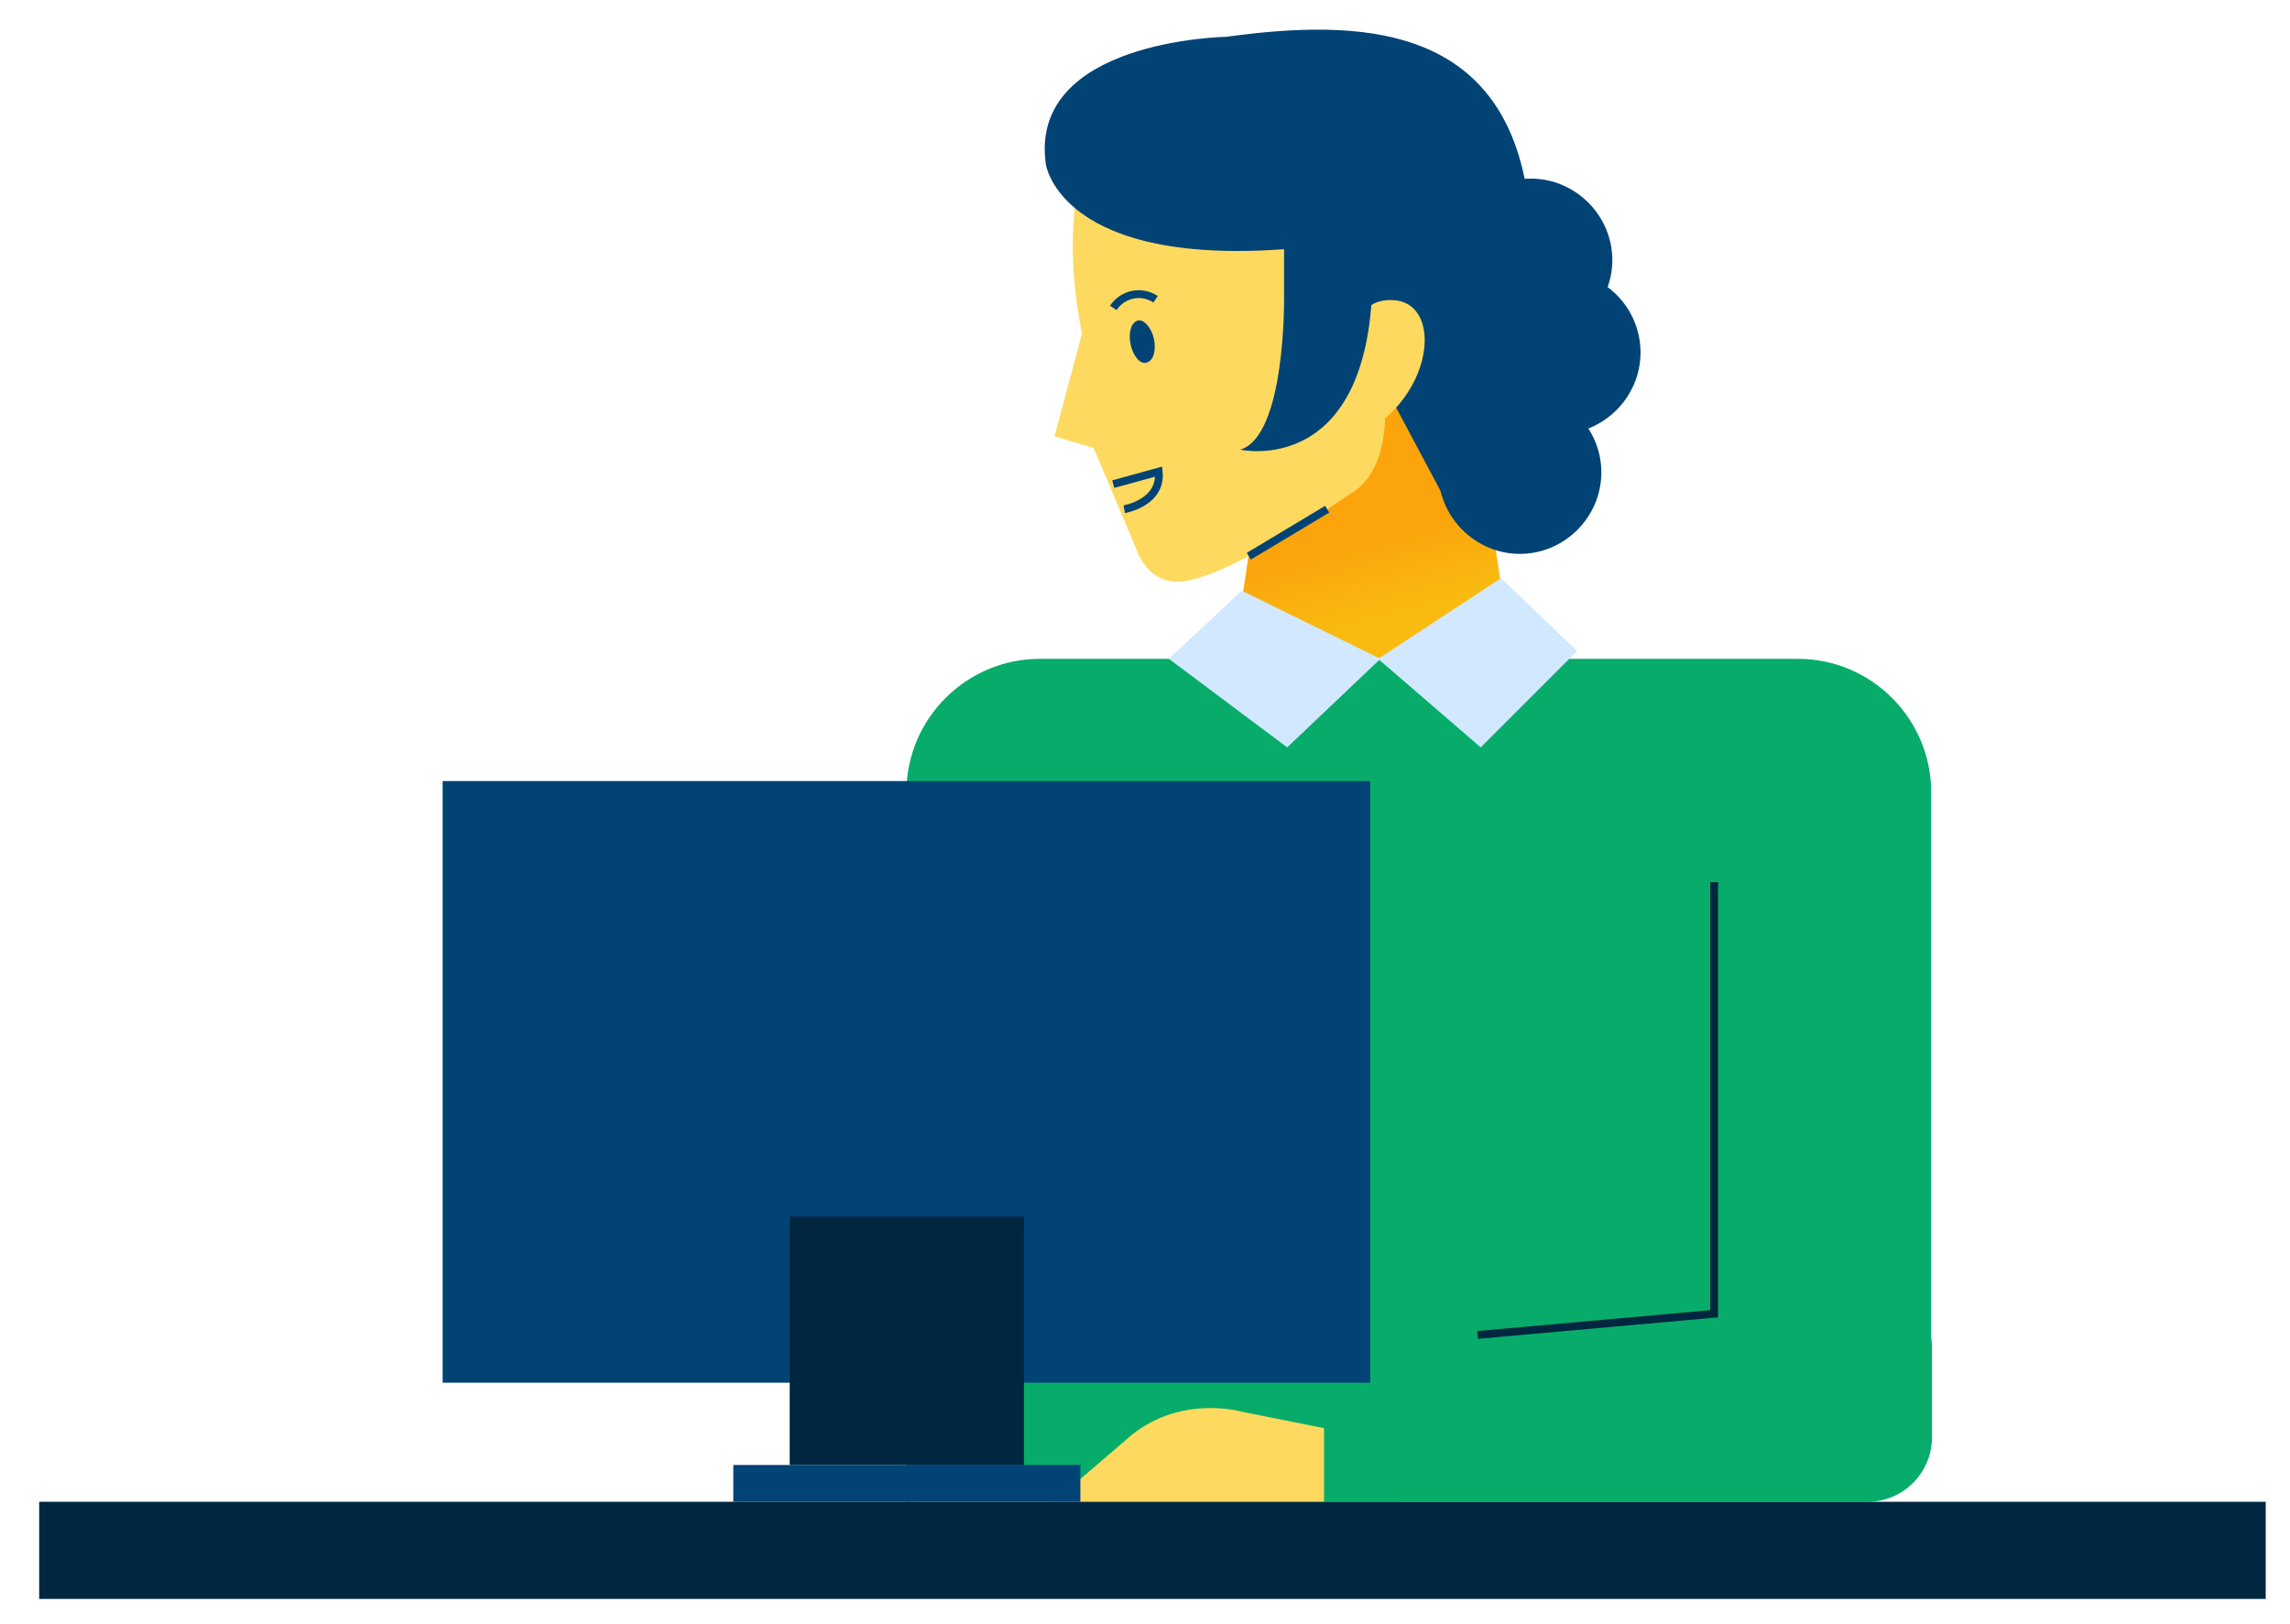 <?xml version="1.0" encoding="UTF-8"?> <!-- Generator: Adobe Illustrator 25.0.1, SVG Export Plug-In . SVG Version: 6.00 Build 0) --> <svg xmlns="http://www.w3.org/2000/svg" xmlns:xlink="http://www.w3.org/1999/xlink" version="1.1" id="Layer_1" x="0px" y="0px" viewBox="0 0 292.3 207.3" style="enable-background:new 0 0 292.3 207.3;" xml:space="preserve"> <style type="text/css"> .st0{fill:#F9BB10;} .st1{opacity:0.3;fill:url(#SVGID_1_);} .st2{fill:#FED95F;} .st3{fill:none;stroke:#014375;stroke-miterlimit:10;} .st4{fill:#014375;} .st5{fill:#08AC6A;} .st6{fill:#D2E8FF;} .st7{fill:#00273F;} .st8{fill:none;stroke:#00273F;stroke-miterlimit:10;} </style> <g> <g> <polygon class="st0" points="194,90.8 156.4,90.8 162.6,49.3 187.8,49.3 "></polygon> <linearGradient id="SVGID_1_" gradientUnits="userSpaceOnUse" x1="700.048" y1="66.784" x2="703.46" y2="79.629" gradientTransform="matrix(1 0 0 1 -528.797 0)"> <stop offset="0.172" style="stop-color:#FF6D00"></stop> <stop offset="0.995" style="stop-color:#FF6D00;stop-opacity:0"></stop> </linearGradient> <polygon class="st1" points="194,90.8 156.4,90.8 162.6,49.3 187.8,49.3 "></polygon> </g> <path class="st2" d="M137.6,23.9c0,0-1.8,7.2,0.5,18.7l-3.5,13.1l5,1.5L145,70c0,0,1.5,5.2,6.7,4.1c6.7-1.3,20.7-11.1,20.7-11.1 s6.5-2.8,3.7-16.5C173.2,32.8,162.1,0.5,137.6,23.9z"></path> <path class="st3" d="M143.5,65c0,0,4.8-0.8,4.4-4.8l-5.8,1.6"></path> <path class="st4" d="M147.3,43.3c0.3,1.5-0.1,2.8-1,3c-0.8,0.2-1.7-0.9-2-2.4c-0.3-1.5,0.1-2.8,1-3C146.1,40.8,147,41.9,147.3,43.3 z"></path> <path class="st3" d="M142.1,39.3c1.2-1.8,3.6-2.3,5.4-1.1"></path> <line class="st3" x1="159.4" y1="71" x2="169.4" y2="65"></line> <g> <path class="st5" d="M115.7,191.7v-90.6c0-9.4,7.7-17,17-17h96.8c9.4,0,17,7.7,17,17v82.8"></path> </g> <polygon class="st6" points="191.6,73.8 175.9,84.1 189,95.4 201.3,83.1 "></polygon> <polygon class="st6" points="158.5,75.4 176.2,84.1 164.3,95.4 149.2,84.1 "></polygon> <path class="st4" d="M172.7,41.7L184,62.9l5.2-0.7c0,0,7.5-23.3,5.9-36.4c-2.9-23-21.8-23.4-38.6-21.1c0,0-25.3,0.4-23,16.3 c0,0,1.9,13.3,31.8,10.7L172.7,41.7"></path> <path class="st2" d="M172.6,46c0,0-0.8-7.9,5.1-7.7c6.4,0.2,5.4,11.6-3,16.6L172.6,46z"></path> </g> <path class="st2" d="M177,183.9l-18.5-3.7c0,0-8.3-2.4-14.9,3.7l-9.1,7.8h44.2L177,183.9z"></path> <g> <path class="st5" d="M169,191.7h69.4c4.5,0,8.2-3.7,8.2-8.2v-11.4c0-4.5-3.7-8.2-8.2-8.2H169"></path> </g> <g> <rect x="56.5" y="99.7" class="st4" width="118.4" height="76.8"></rect> <rect x="93.6" y="187" class="st4" width="44.3" height="4.7"></rect> <rect x="100.8" y="155.3" class="st7" width="29.9" height="31.7"></rect> </g> <path class="st4" d="M163.9,24.3v13.8c0,0,0.2,17.6-5.6,19.3c0,0,16.9,3.8,16.9-22.7L163.9,24.3z"></path> <path class="st4" d="M185,33.2c0,5.7,4.6,10.4,10.4,10.4c5.7,0,10.4-4.7,10.4-10.4c0-5.7-4.7-10.4-10.4-10.4 C189.6,22.8,185,27.5,185,33.2z"></path> <path class="st4" d="M188.6,45c0,5.7,4.7,10.4,10.4,10.4s10.4-4.7,10.4-10.4c0-5.7-4.6-10.4-10.4-10.4S188.6,39.2,188.6,45z"></path> <path class="st4" d="M183.6,60.3c0,5.7,4.7,10.4,10.4,10.4c5.7,0,10.4-4.7,10.4-10.4c0-5.7-4.7-10.4-10.4-10.4 C188.3,49.9,183.6,54.5,183.6,60.3z"></path> <polyline class="st8" points="218.8,112.6 218.8,167.7 188.6,170.4 "></polyline> <rect x="5" y="191.7" class="st7" width="284.2" height="12.4"></rect> </svg> 